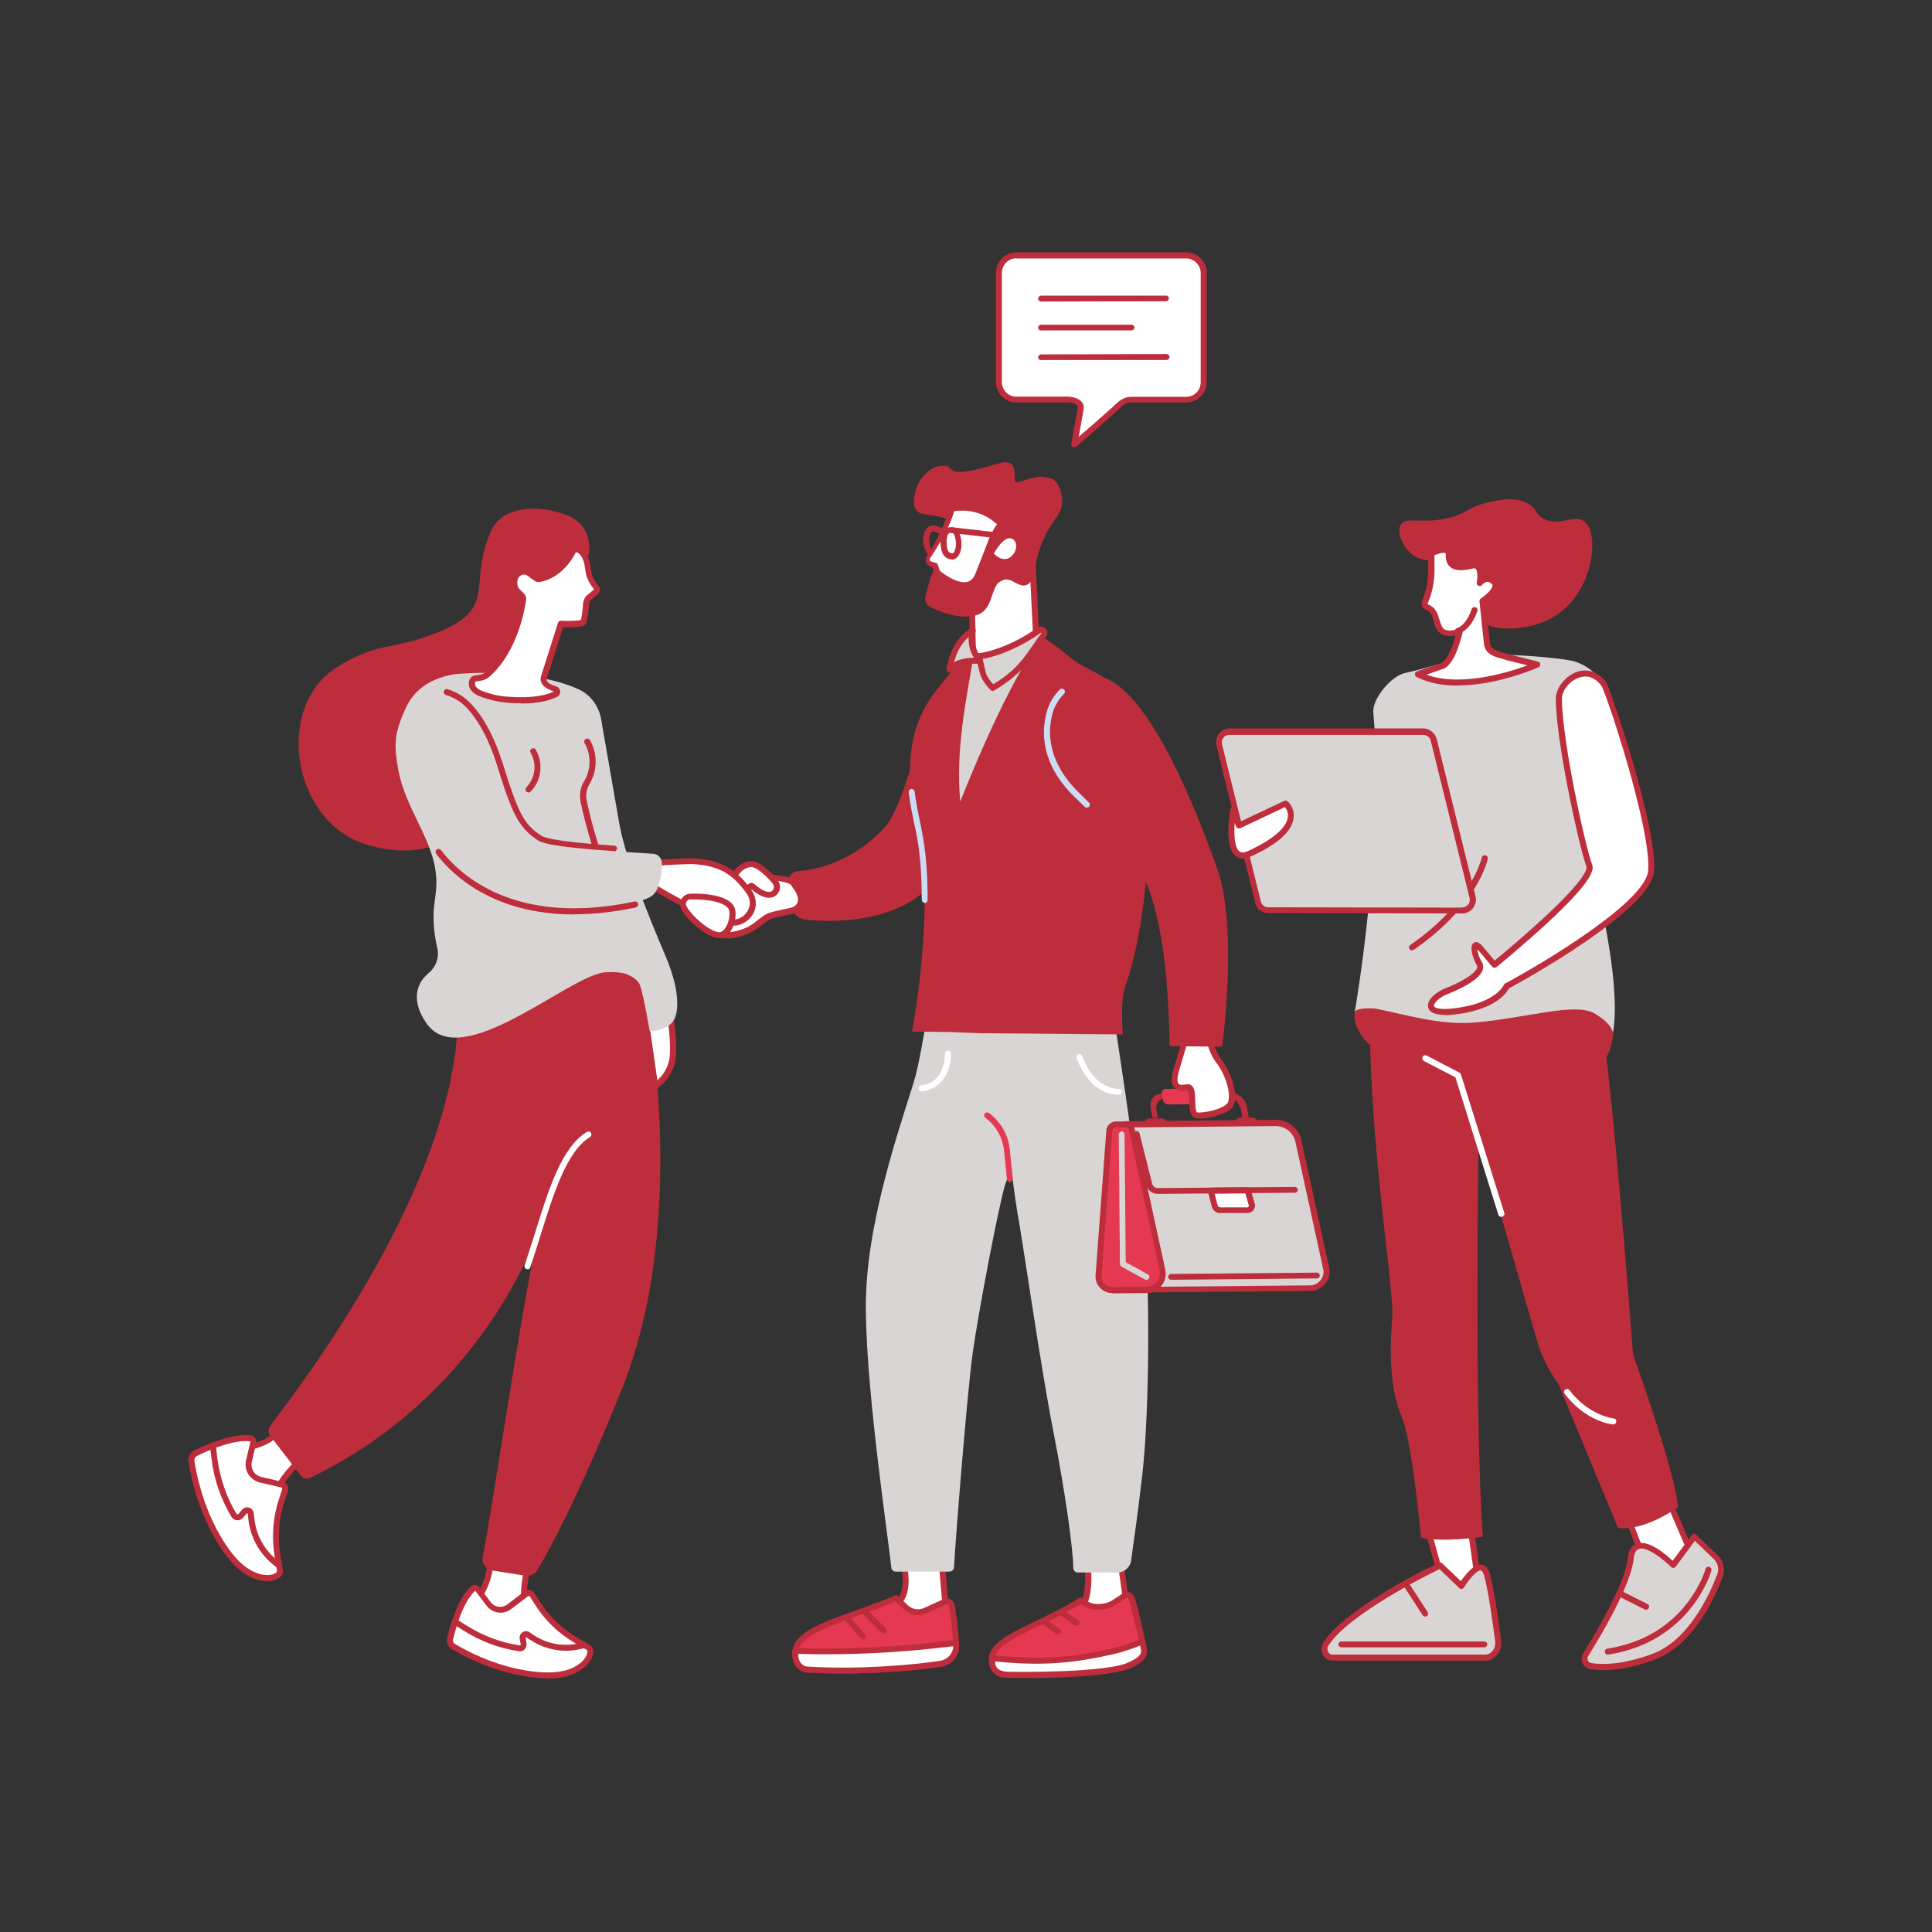 <svg xmlns="http://www.w3.org/2000/svg" xmlns:xlink="http://www.w3.org/1999/xlink" id="Ebene_1" data-name="Ebene 1" viewBox="0 0 113.39 113.39"><rect x="0" y="0" width="113.39" height="113.39" fill="#333333" stroke="none"/><defs><style>      .cls-1 {        fill: #e53851;      }      .cls-1, .cls-2, .cls-3, .cls-4, .cls-5, .cls-6 {        stroke-width: 0px;      }      .cls-7 {        clip-path: url(#clippath-2);      }      .cls-8 {        clip-path: url(#clippath-6);      }      .cls-2 {        fill: #d9d5d5;      }      .cls-3 {        fill: none;      }      .cls-9 {        clip-path: url(#clippath-7);      }      .cls-10 {        clip-path: url(#clippath-1);      }      .cls-11 {        clip-path: url(#clippath-4);      }      .cls-4 {        fill: #fff;      }      .cls-12 {        clip-path: url(#clippath);      }      .cls-13 {        clip-path: url(#clippath-3);      }      .cls-14 {        clip-path: url(#clippath-5);      }      .cls-5 {        fill: #be2d3b;      }      .cls-6 {        fill: #ccdcf2;      }    </style><clipPath id="clippath"><rect class="cls-3" x="57.58" y="93.16" width="9.68" height="5.42"></rect></clipPath><clipPath id="clippath-1"><rect class="cls-3" x="57.58" y="95.58" width="9.68" height="3"></rect></clipPath><clipPath id="clippath-2"><rect class="cls-3" x="57.58" y="95.58" width="10.89" height="3"></rect></clipPath><clipPath id="clippath-3"><rect class="cls-3" x="45.48" y="93.16" width="10.89" height="5.42"></rect></clipPath><clipPath id="clippath-4"><rect class="cls-3" x="45.48" y="95.58" width="10.89" height="3"></rect></clipPath><clipPath id="clippath-5"><rect class="cls-3" x="26.12" y="93.16" width="9.68" height="5.42"></rect></clipPath><clipPath id="clippath-6"><rect class="cls-3" x="26.12" y="91.95" width="9.68" height="6.62"></rect></clipPath><clipPath id="clippath-7"><rect class="cls-3" x="92.66" y="89.53" width="9.68" height="9.04"></rect></clipPath></defs><path class="cls-4" d="m66.29,95.44l-3.09-.6c.6-.77.76-1.64.61-3.22l1.92-.1.55,3.93"></path><path class="cls-5" d="m63.51,94.71l2.58.51-.49-3.53-1.58.09c.11,1.38-.03,2.22-.5,2.94Zm2.99.94l-3.61-.7.17-.23c.57-.73.72-1.54.58-3.1v-.18s2.25-.12,2.25-.12l.6,4.33"></path><g class="cls-12"><g><path class="cls-1" d="m66.4,93.81c.15.46.48,1.78.63,2.57.09.5-.21.98-.69,1.13-1.36.43-4.64.55-7.37.78-.19.01-.53-.06-.71-.51-.59-1.52,2.34-2.11,5.15-3.82,0,0,.17.13.43.25.43.2,1.11.14,1.51-.12l.64-.42c.15-.09.35-.02.41.15"></path><path class="cls-5" d="m63.41,94.16c-.85.51-1.7.92-2.46,1.28-1.83.88-2.84,1.41-2.51,2.27.16.4.47.4.53.39.7-.06,1.44-.11,2.16-.16,2.05-.15,4.17-.3,5.16-.61.4-.12.64-.52.57-.93-.14-.76-.47-2.07-.62-2.55-.01-.04-.04-.06-.06-.06s-.05-.01-.09,0l-.64.42c-.45.29-1.2.35-1.68.13-.16-.07-.28-.15-.36-.2Zm-4.47,4.3c-.28,0-.65-.16-.82-.62-.46-1.2.93-1.87,2.69-2.71.77-.37,1.66-.8,2.52-1.33l.1-.06.1.07s.17.12.4.23c.37.17.98.12,1.34-.11l.64-.42c.12-.08.26-.1.4-.05.13.05.23.15.28.29.16.48.48,1.8.63,2.58.11.58-.24,1.15-.8,1.33-1.03.32-3.08.47-5.25.62-.72.05-1.46.1-2.16.17h-.06"></path></g></g><g class="cls-10"><path class="cls-4" d="m67.13,96.73s0,.02,0,.03c.09.5-.31.71-.76.94-1.36.7-7.06.6-7.06.6,0,0-.76.06-.98-.38-.03-.07-.08-.11-.09-.19-.01-.09-.03-.41-.03-.41,2.85.3,4.71.17,7.27-.44.32-.08,1.27-.38,1.54-.54,0,0,.03.11.1.39"></path></g><g class="cls-7"><path class="cls-5" d="m59.31,98.12c.06,0,5.68.09,6.98-.58.52-.26.73-.42.67-.75v-.02c-.02-.08-.04-.14-.05-.19-.4.17-1.11.4-1.38.46-2.6.61-4.43.74-7.12.47,0,.08,0,.16.01.18,0,.03,0,.04.03.08,0,.02.02.04.03.06.14.27.63.3.81.29,0,0,0,0,.01,0Zm.76.36c-.41,0-.69,0-.75,0-.1,0-.88.03-1.14-.49,0-.01-.02-.02-.02-.04-.03-.05-.07-.11-.08-.2s-.02-.39-.03-.43c0-.05.02-.1.06-.14.04-.03.09-.05.14-.04,2.77.29,4.58.18,7.21-.44.31-.07,1.24-.38,1.49-.52.05-.02.1-.03.15,0,.05.02.09.07.1.11,0,0,.03.12.1.41,0,.02,0,.03,0,.04.12.62-.4.89-.85,1.12-1.09.56-4.78.63-6.39.63"></path></g><path class="cls-5" d="m63.18,95.42s-.07,0-.1-.03l-.86-.6c-.08-.05-.1-.16-.04-.24s.17-.1.25-.04l.85.59c.08.06.1.17.04.25-.03.05-.09.07-.14.07"></path><path class="cls-5" d="m62.09,95.92s-.07,0-.1-.03l-.75-.52c-.08-.05-.1-.16-.05-.24.06-.08.17-.1.25-.05l.75.52c.08.05.1.16.04.24-.03.05-.09.08-.14.08"></path><path class="cls-4" d="m55.55,94.91l-2.17.69-1.13-1.19c1.23-.63.86-1.93.83-2.75l2.19-.09.29,3.35"></path><path class="cls-5" d="m52.53,94.45l.9.95,1.93-.61-.26-3.04-1.84.08c0,.08.01.16.02.24.08.76.17,1.78-.75,2.39Zm.8,1.35l-1.37-1.44.21-.1c.93-.48.85-1.38.77-2.16-.01-.15-.03-.3-.03-.43v-.17s2.52-.11,2.52-.11l.31,3.66-2.41.76"></path><g class="cls-13"><g><path class="cls-1" d="m55.86,94.23c.09.52.23,1.47.26,2.33.02.54-.37,1.01-.91,1.09-1.5.23-4.92.53-7.84.34-.2-.01-.56-.15-.67-.65-.38-1.71,2.66-2.18,5.89-3.54l.59.54c.31.29.76.36,1.14.18l1.12-.52c.17-.08.38.03.41.22"></path><path class="cls-5" d="m52.56,94c-.78.33-1.56.6-2.25.85-2.14.77-3.69,1.32-3.44,2.45.1.46.44.51.51.51,2.89.19,6.25-.09,7.81-.34.44-.07.77-.46.76-.91-.03-.86-.17-1.81-.26-2.31,0-.05-.04-.08-.06-.09-.02,0-.06-.02-.11,0l-1.12.52c-.45.2-.97.12-1.34-.22l-.5-.46Zm-3.15,4.22c-.69,0-1.38-.02-2.05-.06-.31-.02-.7-.24-.83-.78-.32-1.43,1.44-2.06,3.66-2.85.72-.26,1.53-.54,2.33-.88l.1-.05.67.62c.26.24.63.3.95.15l1.12-.51c.14-.06.29-.06.42,0,.13.07.22.19.25.34.08.5.23,1.48.26,2.35.02.63-.43,1.17-1.05,1.27-1.21.19-3.51.4-5.83.4"></path></g></g><g class="cls-11"><g><path class="cls-4" d="m56.12,96.43s0,.09,0,.13c.02.54-.37,1.01-.91,1.09-1.5.23-4.92.53-7.84.34-.2-.01-.56-.15-.67-.65-.03-.15-.02-.43-.02-.43h.21c2.95.08,5.9-.07,8.83-.43l.4-.05"></path><path class="cls-5" d="m46.85,97.09c0,.08,0,.16.02.21.1.46.44.51.51.51,2.89.19,6.25-.09,7.81-.34.43-.07.74-.43.76-.85l-.21.02c-2.92.36-5.91.51-8.86.43h-.03Zm2.56,1.13c-.69,0-1.38-.02-2.05-.06-.31-.02-.7-.24-.83-.78-.04-.17-.03-.44-.03-.48,0-.09.08-.17.18-.17h.21c2.93.08,5.89-.07,8.8-.43l.4-.05s.1,0,.14.04c.03.03.06.08.06.13,0,0,0,.09,0,.13.02.63-.43,1.17-1.05,1.27-1.21.19-3.51.4-5.83.4"></path></g></g><path class="cls-5" d="m51.87,95.88s-.09-.01-.12-.05l-1.07-1.06c-.07-.07-.07-.18,0-.25.07-.07.18-.07.25,0l1.07,1.05c.07.07.07.18,0,.25-.03.04-.08.05-.12.05"></path><path class="cls-5" d="m50.65,96.23c-.05,0-.1-.02-.13-.06l-.96-1.11c-.06-.07-.05-.18.02-.25.08-.06.18-.05.25.02l.95,1.11c.06.08.05.18-.02.25-.03.03-.08.04-.11.04"></path><path class="cls-2" d="m59.01,69.47c-.33.96-1.58,7.46-1.93,10-.32,2.32-1,10.85-1.09,12.51,0,.14-.13.26-.27.26h-3.14c-.14,0-.26-.1-.27-.25-.17-1.72-1.64-11.37-1.48-16.03.17-5.09,2.46-11.14,2.9-12.81.44-1.66.99-5.61.99-5.61l10.58,1.63s1.33,8.55,1.9,13.71c.26,2.28.29,9.66-.15,13.61-.29,2.56-.55,4.19-.66,5.08-.05.41-.4.72-.81.72h-2.32c-.15,0-.27-.12-.27-.27,0-1.06-.47-4.44-1.15-7.91-.79-4.04-1.67-10.35-2.12-12.9-.14-.84-.27-1.81-.37-2.73,0,0,0,0-.33.97"></path><path class="cls-1" d="m59.27,69.38c-.09,0-.17-.07-.17-.16-.07-.65-.13-1.24-.17-1.68-.08-.77-.47-1.47-1.1-1.94-.08-.06-.09-.17-.04-.24.06-.08.17-.09.25-.04.7.52,1.15,1.31,1.23,2.18.04.44.1,1.03.17,1.68,0,.09-.06.18-.16.19h-.02"></path><path class="cls-4" d="m65.67,64.26h0c-1.55-.04-2.24-1.52-2.48-2.15-.03-.09.01-.19.11-.23.09-.03.19.01.22.11.2.57.83,1.89,2.15,1.92.1,0,.17.09.17.18,0,.09-.08.17-.17.17"></path><path class="cls-4" d="m54.08,64.05c-.09,0-.17-.07-.17-.16,0-.09.06-.18.16-.19,1.43-.16,1.39-1.79,1.39-1.86,0-.09.08-.17.17-.18.1,0,.18.07.18.17.02.69-.3,2.06-1.7,2.22,0,0-.01,0-.02,0"></path><path class="cls-4" d="m60.85,37.9l-.25-4.95-3.58,1.86.08,3.13c.03.7.63,1.08.63,1.08.74.53,1.77.42,2.52-.11l.17-.12c.29-.2.45-.54.43-.89"></path><path class="cls-5" d="m57.2,34.91l.07,3.02c.03.59.55.94.55.94.64.46,1.59.42,2.32-.1l.17-.12c.24-.17.37-.45.35-.74l-.23-4.68-3.24,1.69Zm1.66,4.63c-.44,0-.87-.13-1.23-.38-.02-.01-.67-.43-.7-1.21l-.08-3.13c0-.07.03-.13.09-.16l3.58-1.86c.06-.03.12-.02.17,0s.09.08.09.14l.24,4.95c.02.42-.16.8-.5,1.04l-.17.12c-.46.33-.98.49-1.49.49"></path><path class="cls-5" d="m55.3,27.34c.96-.07-.24.93,3.31-.14,1.41-.43.71,1.22,1.08,1.11,1.36-.4,1.31-.39,1.98-.23.44.11.73.91.66,1.51-.1.79-.76,1.01-1.32,2.68-.4,1.18-.29,1.89-.76,2.06-.48.18-.84-.45-1.38-.3-.69.2-.54,1.39-1.21,1.9-.43.32-1.42.47-3.02-.28-.26-.12-.4-.41-.32-.69.09-.35.21-.8.36-1.22.73-1.99,1.43-2.45,1.17-2.96-.4-.78-1.9-.31-2.15-.95-.27-.67.31-2.41,1.62-2.5"></path><path class="cls-4" d="m58.7,30.71l-.27.52c-.13.24-.24.49-.33.75-.17.48-.5,1.29-.68,1.75-.58,1.48-2.42-.12-2.42-.12l-.13-.4-.25-.1s-.09-.05-.13-.09c-.08-.1-.08-.23-.01-.33.36-.54,1.12-1.76,1.38-2.84,0,0,1.56-.42,2.85.86"></path><path class="cls-5" d="m58.53,30.74s-.03,0-.05,0c0,0,0,0-.01,0l-.02-.02s-.09-.08-.14-.12c-.09-.08-.2-.14-.3-.21-.21-.12-.43-.23-.66-.29-.23-.07-.48-.12-.72-.13-.12,0-.25,0-.37,0-.12,0-.25.03-.35.05l.12-.13c-.17.66-.47,1.26-.8,1.84-.17.28-.34.57-.52.85l-.07.1-.04.05v.02s-.02,0-.02.01c-.02.04-.02.09,0,.14.03.04.06.05.12.07.08.02.16.04.24.07.05.02.09.06.1.1h0c.05.14.09.27.13.41l-.05-.08c.18.15.4.3.61.42s.44.22.66.26c.23.04.44.02.59-.1.08-.06.15-.14.2-.24.03-.05.05-.1.07-.15l.07-.18c.19-.48.38-.95.56-1.43.05-.12.09-.25.14-.37s.1-.24.17-.36c.03-.06.06-.12.09-.18.02-.05.05-.09.08-.14.05-.09.11-.17.17-.26Zm.35-.05c-.06.14-.12.27-.18.42l-.18.37c-.06.11-.1.23-.15.34-.05.12-.09.24-.13.36-.18.49-.37.96-.56,1.44l-.07.18c-.02.07-.06.14-.09.2-.08.13-.17.26-.3.35-.13.1-.28.16-.44.18-.15.02-.3.01-.44-.01-.28-.06-.54-.17-.77-.31-.23-.13-.45-.28-.66-.46-.02-.02-.04-.05-.05-.08-.04-.14-.09-.27-.13-.41l.1.11c-.08-.03-.15-.07-.22-.11-.04-.02-.1-.05-.14-.09-.05-.05-.08-.1-.1-.15-.05-.11-.04-.24,0-.34,0-.01.01-.03.02-.04l.02-.03.03-.05.07-.1c.17-.27.34-.56.49-.85s.29-.59.41-.88c.12-.3.23-.6.3-.91.01-.06.06-.11.12-.12.15-.04.27-.05.42-.07.14,0,.27-.01.41,0,.27,0,.55.05.81.13.26.08.52.19.75.34.12.08.23.15.34.24.06.04.1.09.16.13l.05.05s.04.04.06.06c.03.04.07.09.09.13"></path><path class="cls-4" d="m58.33,32.49s.65-1.23,1.15-.82c.5.41-.25,1.75-1.15.82"></path><path class="cls-5" d="m55.7,31.31c-.1.05-.13.25-.14.4-.02.47.08.64.15.7.05.05.12.07.22.06.08-.04.32-.47.06-1.12,0-.01-.03-.04-.07-.06s-.11-.03-.21,0Zm.18,1.52c-.17,0-.31-.06-.42-.16-.19-.18-.27-.5-.26-.97.02-.38.13-.61.35-.7.16-.07.33-.08.48-.02.12.05.22.14.26.26.23.58.15,1.07-.02,1.34-.09.15-.21.24-.33.26-.02,0-.05,0-.08,0"></path><path class="cls-5" d="m58.92,31.63s-.01,0-.02,0l-3.01-.34c-.09,0-.17-.1-.16-.19.01-.09.1-.17.19-.15l3.01.34c.09,0,.17.1.15.19,0,.09-.09.16-.17.16"></path><path class="cls-5" d="m54.57,32.53s-.05,0-.08-.01c-.09-.04-.17-.16-.23-.35-.05-.14-.18-.65.07-1.08.07-.13.18-.21.33-.24.32-.07.67.2.71.23.08.06.09.17.03.25-.06.08-.17.09-.25.03-.09-.07-.3-.19-.43-.16-.03,0-.06.01-.09.07-.2.35-.05.86.03.95.07.05.1.14.06.22-.03.07-.09.1-.16.1"></path><path class="cls-2" d="m66.6,75.7l10.28-.09c.62,0,1.08-.57.95-1.16l-1.63-7.47c-.14-.63-.7-1.08-1.35-1.07l-8.82.08.57,9.72"></path><path class="cls-5" d="m66.21,66.16l.55,9.37,10.12-.09c.25,0,.47-.11.62-.3.15-.18.21-.42.16-.65l-1.63-7.47c-.12-.55-.61-.94-1.18-.93l-8.64.08Zm.39,9.72c-.09,0-.17-.07-.17-.17l-.57-9.72s.01-.09.05-.13c.03-.04.08-.06.13-.06l8.82-.08h.01c.73,0,1.36.51,1.51,1.2l1.63,7.47c.07.33,0,.68-.23.95s-.54.43-.89.43l-10.29.09"></path><path class="cls-1" d="m65.29,75.72l1.99-.02c.62,0,1.07-.57.95-1.16l-1.79-8.23c-.04-.19-.21-.32-.41-.32h-.51c-.21,0-.39.17-.41.38l-.63,8.51c-.03.45.34.84.8.84"></path><path class="cls-5" d="m66.03,66.16h-.52c-.12,0-.22.1-.23.22l-.63,8.51c0,.17.05.33.17.45.12.13.28.2.46.2l2-.02c.24,0,.47-.11.62-.3.15-.18.2-.42.16-.65l-1.8-8.23c-.02-.1-.12-.18-.23-.18Zm-.76,9.73c-.27,0-.52-.11-.71-.31s-.28-.46-.26-.72l.63-8.51c.02-.3.28-.53.58-.53h.52s0,0,0,0c.27,0,.52.19.57.46l1.79,8.23c.07.33,0,.68-.22.95-.22.27-.54.43-.89.43l-1.99.02h0"></path><path class="cls-5" d="m67.95,70.07c-.32,0-.6-.21-.67-.52l-.74-2.95c-.02-.09.03-.19.13-.21s.19.03.21.13l.74,2.95c.04.15.17.26.33.26l8.05-.07h0c.09,0,.17.08.17.17s-.08.17-.17.17l-8.05.07h0"></path><path class="cls-4" d="m71.06,69.87l.24.9c.04.15.17.26.34.26h1.59c.17-.01.3-.18.25-.34l-.24-.83-2.17.02"></path><path class="cls-5" d="m71.28,70.05l.18.68c.02.08.09.13.16.13h1.6s.06-.04.07-.05c0,0,.02-.04,0-.07l-.2-.7-1.81.02Zm.34,1.15c-.24,0-.44-.16-.5-.39l-.23-.89c-.01-.05,0-.1.03-.15s.09-.07.14-.07l2.17-.02c.08,0,.15.05.17.13l.24.83c.04.13,0,.26-.07.38-.08.11-.21.17-.35.17h-1.59s0,.01,0,.01"></path><path class="cls-5" d="m68.73,75.11c-.1,0-.17-.08-.17-.17,0-.09.08-.17.17-.17l8.56-.08c.09,0,.17.08.17.17s-.08.17-.17.17l-8.55.08"></path><path class="cls-5" d="m72.81,65.59h.67c.18,0,.33.13.33.31h-1.32c0-.17.14-.31.32-.31"></path><path class="cls-5" d="m67.47,65.64h.67c.18,0,.33.13.33.31h-1.32c0-.17.14-.31.33-.31"></path><path class="cls-5" d="m67.64,65.62l-.11-.63c-.08-.44.22-.81.68-.81l4.01-.04c.45,0,.88.35.96.8l.11.63-.37.09-.08-.52c-.07-.35-.35-.69-.7-.69l-3.75.03c-.35,0-.59.29-.52.63l.09.49h-.31"></path><path class="cls-1" d="m68.41,63.91l3.68-.03c.15,0,.29.13.32.28l.06.34c.02.16-.08.29-.22.29l-3.68.03c-.15,0-.29-.12-.32-.28l-.06-.34c-.02-.16.08-.29.22-.29"></path><path class="cls-2" d="m67.29,75.12s-.06,0-.08-.02l-1.39-.76c-.05-.03-.09-.09-.09-.15l-.07-7.61c0-.1.08-.17.17-.18.09,0,.17.08.17.17l.07,7.51,1.29.71c.09.05.12.16.07.24-.03.06-.09.09-.16.09"></path><path class="cls-5" d="m53.93,43.34s-.99,4.01-1.94,5.14c-.95,1.13-2.84,2.45-5.07,2.64,0,0-1.26-.08-.47,2.19.13.37.46.63.85.67,1.71.17,6.48.3,8.33-3.43,2.27-4.57-1.71-7.22-1.71-7.22"></path><path class="cls-5" d="m61.2,37.39s.58.33,1.63,1.21c1.04.89,2.64.94,3.56,3.13,1.61,3.83,1.14,12.04-.36,16.2-.3.84-.13,2.78-.13,2.78l-8.4-.07-1.75-.07-2.22-.03s1.35-7.03.4-11.78c-.4-1.97-1.28-5.23.95-8.15.51-.66,1.51-1.83,1.96-2.53l.54.54c.11.02.23.87.35.89,1.34.23,1.72-.38,2.65-1.36l.82-.77"></path><path class="cls-6" d="m54.27,52.99c-.09,0-.17-.08-.17-.17,0-1.54-.11-2.89-.34-4.01-.03-.13-.06-.26-.09-.41-.12-.57-.25-1.2-.34-1.9,0-.1.06-.18.16-.2.09,0,.18.06.19.16.09.69.22,1.32.34,1.88.03.14.06.27.08.41.23,1.14.35,2.52.34,4.08,0,.1-.08.17-.17.17"></path><path class="cls-4" d="m71.03,61.18s.09.57.49,1.09c.4.52.92,1.64.74,2.44-.13.59-1.82.86-2.09.74-.37-.16,0-1.74-.5-1.63-.94.2-.78-.54-.6-1.16.19-.61.51-1.69.51-1.69l1.46.21"></path><path class="cls-5" d="m69.72,63.63c.09,0,.16.04.21.07.2.16.21.51.22.92,0,.21.02.6.09.66.12.05.98-.03,1.53-.33.18-.09.3-.2.32-.3.17-.73-.32-1.8-.71-2.29-.31-.4-.44-.83-.5-1.04l-1.18-.17c-.09.31-.32,1.07-.46,1.55-.06.18-.22.73-.07.9.07.08.23.09.46.04.03,0,.06,0,.09,0Zm.67,2.01c-.13,0-.23-.01-.29-.04-.27-.12-.28-.51-.3-.96,0-.21-.02-.59-.09-.66h0c-.37.08-.63.03-.79-.14-.26-.28-.16-.76,0-1.24.18-.61.51-1.69.51-1.69l.04-.14,1.73.25.02.13s.09.53.45,1.01c.44.56.97,1.74.77,2.59-.05.21-.23.4-.54.55-.44.22-1.1.35-1.5.35"></path><path class="cls-5" d="m62.76,40.23c-.56.37-.98.93-1.16,1.57-.31,1.12-.34,2.92,1.54,4.8,3.09,3.07,5.32,4.12,5.51,14.8l3.08.03s.95-6.99-.29-10.45c-1.11-3.11-3.85-10.27-6.68-11.22-.45-.15-1.59.21-1.99.47"></path><path class="cls-6" d="m63.78,47.4s-.09-.01-.12-.05c-.18-.18-.41-.4-.64-.62-1.92-1.91-1.92-3.76-1.58-4.97.13-.49.4-.93.76-1.29.07-.07.18-.07.25,0,.07.07.07.18,0,.25-.32.32-.55.71-.67,1.13-.31,1.12-.3,2.84,1.5,4.63.23.22.44.44.63.62.07.07.07.17,0,.25-.04.03-.08.05-.13.05"></path><path class="cls-2" d="m56.36,47.04c1.4-3.52,2.91-6.8,4.65-9.56-1.27.9-2.34,2.16-3.89,1.11-.42,2.51-1.05,5.52-.76,8.45"></path><path class="cls-2" d="m60.96,36.99c-1.02.75-2.5,1.41-3.54,1.53.32.94.08,1.05.82,1.86,1.87-1.09,2.24-2.13,3.01-3.1.15-.18-.09-.43-.28-.28"></path><path class="cls-5" d="m57.66,38.66c.06.21.1.38.13.52.07.35.11.54.5.98,1.3-.78,1.82-1.55,2.32-2.28.16-.23.32-.47.51-.71,0,0,.01-.01,0-.03s-.03,0-.04,0c-.99.73-2.38,1.36-3.41,1.53Zm.59,1.89s-.09-.02-.13-.06c-.53-.59-.59-.85-.68-1.25-.04-.18-.08-.38-.18-.67-.01-.05,0-.1.02-.15.03-.04.08-.07.13-.08.99-.11,2.44-.74,3.45-1.49.16-.12.36-.1.5.04.14.14.15.34.03.49-.17.22-.33.45-.49.69-.54.79-1.1,1.61-2.56,2.46-.03.02-.06.02-.09.02"></path><path class="cls-2" d="m57.5,38.79c-.45-.54-.57-1.14-.43-1.79-.8.49-1.2,1.3-1.36,2.29.55-.53,1.23-.53,1.79-.51"></path><path class="cls-5" d="m56.85,37.39c-.41.35-.69.85-.86,1.48.38-.21.78-.26,1.17-.27-.23-.37-.33-.78-.31-1.21Zm-1.13,2.08s-.06,0-.08-.02c-.07-.03-.1-.11-.09-.18.19-1.14.67-1.93,1.45-2.41.06-.04.14-.03.19,0,.06.04.09.11.07.18-.14.62,0,1.16.39,1.64.05.05.06.13.02.19-.03.06-.09.1-.17.09-.57-.03-1.17-.02-1.66.46-.03.03-.08.05-.12.05"></path><path class="cls-4" d="m46.62,51.89c.19.28.78,1.03.08,1.48-.18.12-1.29.27-1.57.41-.43.21-.75.65-1.41.9-1.23.46-2,.15-2.65-.52-.65-.67,1.18-2.91,2.48-2.8,1.3.11,2.81.12,3.09.53"></path><path class="cls-5" d="m43.44,51.53c-.78,0-1.8.9-2.2,1.73-.17.35-.19.64-.06.77.69.72,1.43.86,2.46.48.37-.14.62-.34.86-.53.17-.14.34-.26.53-.36.16-.08.51-.15.86-.23.25-.05.62-.13.69-.17.14-.09.22-.2.25-.33.06-.29-.2-.66-.34-.85l-.04-.07c-.17-.26-1.29-.34-2.17-.39-.26-.02-.52-.04-.78-.06h-.08Zm-.8,3.54c-.64,0-1.19-.26-1.7-.79-.25-.26-.25-.67,0-1.17.41-.86,1.61-2.01,2.62-1.92.26.02.52.04.77.06,1.34.09,2.18.17,2.44.55l.04.06c.17.24.48.69.39,1.12-.04.22-.17.4-.4.55-.12.08-.37.13-.81.22-.31.06-.66.14-.78.2-.16.08-.3.19-.47.32-.26.2-.54.43-.96.58-.41.16-.79.23-1.13.23"></path><path class="cls-4" d="m45.57,52.26c.09-.17.04-.38-.09-.53-.32-.36-.97-1.05-1.44-1.01-.54.05-1.24.65-1.03,1.69.13.66.73.34.81.08.09-.28.21-.59.35-.46.16.14,1.03.89,1.39.24"></path><path class="cls-5" d="m44.08,50.89h-.02c-.25.02-.51.17-.68.41-.15.2-.31.55-.2,1.07.03.16.09.25.18.25.12,0,.27-.11.29-.19.11-.39.23-.56.38-.6.09-.03.17,0,.25.06.28.25.66.5.91.45.06,0,.14-.04.21-.17.06-.12,0-.25-.07-.34-.52-.6-.99-.95-1.26-.95Zm-.71,2.08h-.02c-.12,0-.42-.07-.51-.53-.13-.65.07-1.1.26-1.35.23-.31.58-.52.92-.55.51-.04,1.14.56,1.58,1.07.19.22.24.5.11.73-.1.19-.26.31-.46.34-.41.07-.87-.25-1.15-.48-.03.05-.07.14-.13.33-.06.21-.33.44-.61.44"></path><path class="cls-4" d="m31.03,91.69s-.61,2.1-.05,3.1l.15.42-3.43-.92.25-.34c.44-.62.72-1.31.81-2.04l2.27-.22"></path><path class="cls-5" d="m28,94.19l2.86.77-.03-.09c-.47-.86-.17-2.39-.02-2.98l-1.88.18c-.11.7-.4,1.38-.82,1.98l-.1.14Zm3.42,1.28l-4-1.07.4-.55c.42-.59.69-1.27.77-1.96l.02-.14,2.67-.26-.07.25s-.59,2.04-.07,2.97v.03s.28.73.28.73"></path><g class="cls-14"><path class="cls-4" d="m31.22,93.62l.29.46c.57.91,1.36,1.66,2.29,2.2l.71.42c.07.04.11.11.12.18v.04c.03.44-.61,1.33-2.22,1.41-1,.05-3.27-.19-5.8-1.69-.16-.09-.24-.28-.2-.46.16-.66.59-2.23,1.32-2.92.08-.08.21-.07.28.02l.65.86c.29.38.84.46,1.22.16l.98-.75c.11-.09.28-.06.36.06"></path></g><g class="cls-8"><path class="cls-5" d="m27.86,93.39s0,0,0,0c-.7.66-1.12,2.2-1.27,2.83-.03.1.02.22.12.27,2.89,1.7,5.25,1.69,5.7,1.66,1.08-.05,1.6-.46,1.82-.71.19-.21.25-.4.24-.51v-.04s-.01-.04-.03-.05l-.71-.42c-.95-.55-1.76-1.33-2.34-2.26l-.29-.46s-.03-.03-.05-.03c0,0-.03,0-.06.01l-.98.75c-.22.17-.5.25-.77.21-.28-.04-.52-.18-.69-.41l-.65-.86h0Zm4.34,5.12c-.78,0-3.02-.16-5.68-1.72-.23-.13-.34-.4-.28-.65.16-.66.6-2.28,1.37-3.01.08-.07.17-.11.28-.1s.2.06.26.14l.65.86c.11.15.28.25.46.27s.37-.02.52-.14l.98-.75c.09-.08.21-.1.33-.09.12.02.22.09.28.19l.29.46c.56.88,1.33,1.63,2.23,2.15l.71.42c.12.07.2.19.21.33v.04c.02.24-.1.52-.33.77-.25.28-.86.77-2.06.83-.05,0-.12,0-.22,0"></path></g><path class="cls-5" d="m30.51,96.91s-.04,0-.06,0c-1.17-.17-2.26-.59-3.26-1.22l-.55-.35c-.09-.05-.11-.16-.06-.24s.16-.1.24-.05l.56.35c.95.6,2,1,3.12,1.17.02,0,.04,0,.05-.01,0,0,.02-.03.01-.06l-.06-.32c-.02-.15.04-.3.17-.38.13-.09.28-.09.41,0l.27.18c.78.51,1.74.68,2.65.46l.18-.04c.09-.02.19.04.21.13.02.09-.04.19-.13.21l-.18.04c-1,.24-2.06.05-2.92-.51l-.28-.18s-.01,0-.03,0c-.01.01-.01.03,0,.03l.05.32c.02.13-.02.26-.11.36-.08.08-.18.12-.29.12"></path><path class="cls-4" d="m18.05,85.31s-1.76,1.44-1.95,2.63l-.14.44-2.15-3.22.43-.07c.72-.27,1.43-.36,1.95-.93l1.87,1.13"></path><path class="cls-5" d="m14.11,85.3l1.8,2.68.03-.09c.17-1.01,1.36-2.15,1.82-2.57l-1.55-.94c-.4.38-.88.53-1.39.69-.17.06-.34.11-.52.17h-.04s-.15.03-.15.03Zm1.91,3.49l-2.51-3.75.68-.1c.18-.06.35-.12.52-.17.52-.17.98-.31,1.34-.7l.1-.1,2.21,1.33-.19.16s-1.72,1.41-1.89,2.52v.02s-.25.79-.25.79"></path><path class="cls-4" d="m16.72,87.48l-.18.54c-.35,1.06-.44,2.2-.26,3.31l.14.85c.01.08-.01.17-.08.22l-.03.03c-.34.32-1.48.38-2.6-.86-.7-.77-2-2.76-2.49-5.8-.03-.19.07-.38.24-.47.63-.31,2.18-1.01,3.22-.87.11.01.19.12.17.24l-.26,1.09c-.11.49.19.98.68,1.1l1.25.29c.15.03.24.19.19.34"></path><path class="cls-5" d="m14.41,84.58c-.98,0-2.3.6-2.85.87-.1.05-.17.17-.15.28.55,3.47,2.13,5.37,2.44,5.71.76.84,1.45.99,1.79,1,.29.01.49-.07.57-.15l.03-.03s.02-.04.02-.07l-.14-.85c-.19-1.13-.1-2.31.26-3.39l.18-.54s0-.06,0-.07c0-.01-.02-.03-.05-.04l-1.25-.29c-.28-.06-.52-.24-.68-.48-.16-.25-.2-.54-.14-.82l.26-1.1s0,0,0-.01c0,0,0,0-.01,0-.09-.01-.17-.02-.26-.02Zm1.28,8.22h-.07c-.4-.01-1.19-.18-2.03-1.12-.32-.36-1.96-2.33-2.53-5.9-.04-.26.09-.53.34-.65.63-.32,2.23-1.03,3.32-.89.11.01.2.08.26.16.06.09.08.19.06.29l-.26,1.1c-.05.19-.01.39.09.56.1.17.26.28.46.33l1.25.29c.12.03.22.1.28.21.06.11.07.24.03.35l-.18.54c-.34,1.03-.43,2.15-.25,3.23l.14.85c.02.14-.02.28-.12.37l-.03.03c-.17.16-.44.25-.76.25"></path><path class="cls-5" d="m16.36,92.04s-.08-.01-.11-.04l-.15-.12c-.85-.65-1.4-1.63-1.52-2.69l-.04-.34s0-.03-.02-.03c-.02,0-.03,0-.04,0l-.22.26c-.09.1-.22.16-.35.14-.14,0-.26-.09-.33-.2-.63-1.06-1.03-2.22-1.17-3.44l-.09-.69c0-.09.06-.18.15-.19.1,0,.18.06.2.16l.08.68c.15,1.18.52,2.29,1.13,3.31.01.02.04.03.05.03s.04,0,.06-.02l.22-.26c.1-.12.26-.16.41-.12.15.05.25.17.27.33l.04.34c.11.97.61,1.86,1.38,2.45l.15.12c.08.06.09.17.03.25-.03.05-.09.07-.14.07"></path><path class="cls-5" d="m26.65,56.92l6.51-1.9,4.5,2.07s3.13,13.8-1.19,24.51c-2.6,6.45-4.33,9.55-4.94,10.56-.14.24-.42.36-.69.32l-1.95-.31c-.38-.06-.63-.43-.56-.8.69-3.54,2.16-13.97,3.3-19.24,0,0,0,0,0,0-.3.92-3.54,9.85-13.46,14.62-.19.09-.43,0-.54-.18l-1.79-2.32c-.11-.17-.11-.39.01-.55,1.57-2.13,12.73-16.34,10.8-26.78"></path><path class="cls-4" d="m30.96,74.48s-.04,0-.06,0c-.09-.03-.14-.13-.11-.22.2-.6.4-1.25.6-1.86.81-2.61,1.57-5.07,3.06-5.97.09-.05.19-.02.24.06.05.09.02.19-.06.24-1.37.83-2.15,3.35-2.91,5.78-.19.62-.39,1.26-.6,1.87-.02.08-.09.12-.17.12"></path><path class="cls-5" d="m34.55,32.55s.36-1.69-1.29-2.32c-1.71-.65-3.8-.54-4.46.97-1.49,3.44.82,4.7-4.22,6.31-1.58.51-2.71.32-4.84,1.67-3.43,2.17-2.72,8.32,1.07,10.12,0,0,3.84,1.85,6.67-.86l3.51-2.24.22-5.28,1.09-6.03,2.26-2.34"></path><path class="cls-4" d="m39.24,58.96l.2,1.54c.04.48.08.97.04,1.46-.06.71-.44,1.37-1.03,1.77l-.57-3.97,1.36-.8"></path><path class="cls-5" d="m38.07,59.85l.51,3.55c.43-.38.69-.9.73-1.46.04-.46,0-.94-.04-1.43l-.16-1.27-1.03.61Zm.38,4.05s-.05,0-.07-.01c-.06-.02-.09-.08-.1-.14l-.57-3.96c0-.07.02-.14.09-.17l1.36-.8c.05-.03.11-.03.17,0,.06.02.09.08.1.13l.2,1.54c.04.52.08,1.01.04,1.49-.06.76-.46,1.46-1.11,1.9-.03.02-.07.03-.1.03"></path><path class="cls-4" d="m38.95,50.6c.18-.01,1.44-.08,1.63-.07,1.88.08,2.67.81,3.36,1.78.69.96-.27,2.02-1.12,1.81-.86-.21-2.28-.75-4.35-1.99-.24-.14-.63-.2-.6-.48.04-.48.12-.96,1.09-1.04"></path><path class="cls-5" d="m38.97,50.78c-.86.07-.89.46-.93.88,0,.07.11.13.28.2.08.03.16.07.24.12,2.12,1.27,3.51,1.78,4.3,1.97.35.09.76-.09.98-.43.11-.17.33-.6-.04-1.11-.75-1.03-1.51-1.63-3.23-1.7-.17,0-1.4.05-1.6.07Zm4.07,3.54c-.09,0-.17-.01-.26-.03-.82-.2-2.24-.72-4.39-2.01-.06-.03-.12-.06-.2-.09-.22-.09-.52-.22-.49-.55.04-.54.18-1.12,1.25-1.2.18-.01,1.45-.08,1.64-.07,1.85.08,2.71.76,3.5,1.85.34.48.36,1.04.05,1.51-.26.38-.68.6-1.1.6"></path><path class="cls-4" d="m40.51,52.61c-.31,0-.52.33-.39.62.01.02.03.06.04.09.3.54,1.3,1.46,1.97,1.57.67.11,1.07-1.27.75-1.68-.45-.57-1.8-.6-2.37-.59"></path><path class="cls-5" d="m40.52,52.78c-.09,0-.17.05-.22.13s-.06.17-.02.24c0,.02.02.05.04.08.27.5,1.23,1.38,1.84,1.48.21.03.37-.17.45-.31.23-.39.26-.92.13-1.09-.28-.35-1.11-.55-2.23-.52Zm1.69,2.28s-.07,0-.1,0c-.74-.12-1.79-1.09-2.09-1.65-.02-.04-.04-.07-.05-.1-.09-.18-.07-.4.04-.57.11-.18.3-.28.51-.29.73-.02,2.02.05,2.5.65.26.34.16,1.04-.1,1.49-.18.31-.43.48-.7.48"></path><path class="cls-2" d="m39.27,56.62c-.39-.99-2.33-5.29-2.9-8.15l-1.09-6.26c-.13-.77-.63-1.45-1.35-1.77-1.52-.69-4.13-1.09-6.71-.91,0,0-2.45-.04-3.39,1.99-.66,1.42-.72,2.12-.49,3.46.25,1.46.77,2.37,1.48,3.88.95,2,.84,2.99.7,3.98-.02.17-.04.34-.06.51-.05.76.03,1.53.2,2.27.13.52-.04,1.07-.44,1.43-.12.11-.24.22-.3.29-.43.47-.8,1.38.09,2.69,2.04,3.03,8.43-2.84,10.54-2.97.51-.03.89.01,1.19.1.16.06.68.28.82.66.23.64.57,2.7.57,2.7,0,0,1.07.01,1.44-.69.36-.7.14-2.06-.32-3.23"></path><path class="cls-2" d="m36.3,53.17c.32-.08,1.44-.34,1.64-.42.39-.17.56-.34.69-.74.24-.75.25-1.21.19-1.49-.05-.23-.25-.4-.48-.41-1.08-.07-6.09-.34-6.68-.94-.68-.68-.68-1.7-1.59-4.62-.92-2.92-2.2-3.74-2.2-3.74,0,0-2.56-1.96-2.78,1.7,0,0-.11,3.13,1.76,6.97,1.24,2.54,3.2,5.15,9.45,3.69"></path><path class="cls-5" d="m33.69,53.67c-4.78,0-7.19-2.37-8.09-3.56-.06-.08-.04-.19.03-.25s.18-.04.25.03c1.07,1.41,4.31,4.52,11.36,3.02.1-.02.19.04.21.14.02.09-.04.18-.13.21-1.34.28-2.54.4-3.62.4"></path><path class="cls-5" d="m36.02,49.95h0c-2.77-.19-4.06-.38-4.45-.63-1.16-.77-1.52-1.58-2.42-4.47-.88-2.81-2.12-3.63-2.13-3.64,0,0,0,0,0,0,0,0-.39-.29-.85-.42-.09-.03-.15-.12-.12-.22.02-.09.12-.15.21-.12.5.14.9.43.96.48.11.08,1.37.96,2.27,3.83.94,3.01,1.26,3.62,2.28,4.29.48.31,3.24.51,4.28.58.09,0,.17.09.16.18,0,.09-.08.16-.17.16"></path><path class="cls-5" d="m31.01,46.51s-.09-.02-.12-.05c-.07-.07-.07-.17,0-.25.31-.32.48-.74.48-1.18,0-.3-.08-.6-.23-.85-.05-.09-.02-.19.07-.24.09-.05.19-.02.24.07.18.31.27.66.27,1.03,0,.53-.2,1.04-.58,1.42-.03.04-.08.06-.12.06"></path><path class="cls-5" d="m34.92,49.76c-.08,0-.14-.05-.17-.12-.35-1.15-.53-1.9-.67-2.55-.09-.44-.02-.88.2-1.24.21-.34.32-.74.32-1.15,0-.38-.1-.76-.29-1.09-.05-.09-.02-.19.07-.24.09-.05.19-.02.24.06.22.38.34.82.34,1.27,0,.47-.13.93-.37,1.33-.17.28-.23.63-.15.99.14.63.31,1.38.66,2.51.03.09-.02.19-.12.22-.01,0-.03,0-.05,0"></path><path class="cls-4" d="m31.01,33.62c.1.06.47.39.58.37.09-.01,1.24-.11,2.05-1.67.09-.18.55-.07.76.57.18.56,0,.9.61,1.63.06.07,0,.18-.07.24l-.39.32c-.08.06-.15.26-.17.37-.03.31-.08.98-.19,1.07-.22.17-1.29.09-1.29.09l-1,3.15c-.11.36.34.57.68.68.13.04.15.22.02.29-.43.22-1.26.46-2.82.34-.62-.05-1.16-.2-1.6-.36-.32-.12-.6-.39-.48-.73.1-.28.51-.06.89-.38.95-.82,1.8-2.41,2.1-4.41.05-.31-.49-.35-.52-.94-.03-.61.51-.82.84-.62"></path><path class="cls-5" d="m30.75,33.72c-.07,0-.13.02-.19.06-.14.08-.21.25-.2.45.01.26.14.37.28.49.12.11.27.25.24.48-.29,1.93-1.1,3.61-2.16,4.52-.23.2-.47.23-.64.25-.17.02-.18.03-.19.06-.1.31.3.48.38.51.51.2,1.03.32,1.55.35,1.47.11,2.27-.1,2.69-.31-.37-.12-.61-.28-.72-.48-.07-.13-.08-.26-.04-.4l1-3.15c.03-.08.1-.13.18-.12.51.03,1.03,0,1.16-.05.05-.12.1-.59.12-.79,0-.07,0-.12.01-.17.01-.12.1-.39.24-.49l.39-.32s.01,0,.02-.02c-.43-.52-.48-.87-.53-1.21-.02-.15-.04-.29-.09-.44-.08-.25-.21-.43-.36-.51-.04-.02-.07-.02-.09-.02-.72,1.39-1.74,1.69-2.15,1.75h-.01c-.14.03-.29-.07-.58-.3-.05-.04-.1-.08-.12-.09-.05-.03-.11-.05-.17-.05Zm-.18,7.55c-.24,0-.5,0-.78-.03-.55-.04-1.11-.17-1.65-.38-.49-.19-.72-.56-.59-.95.09-.25.31-.27.48-.29.15-.02.31-.04.46-.17,1-.85,1.76-2.46,2.04-4.3,0-.04-.02-.08-.13-.17-.15-.13-.37-.34-.39-.73-.01-.34.12-.62.37-.77.23-.13.51-.14.73,0,.03.02.08.06.16.12s.26.2.33.23c.35-.05,1.24-.31,1.89-1.58.06-.12.19-.18.34-.17.23.02.56.24.74.77.06.19.09.35.11.51.04.32.08.6.47,1.06.05.06.07.14.06.22,0,.1-.07.2-.16.26l-.38.32s-.09.17-.1.26c0,.05,0,.1-.01.17-.07.67-.11.92-.24,1.02-.21.17-.88.16-1.27.14l-.96,3.02s0,.09,0,.13c.06.12.26.24.55.32.13.04.22.16.24.29,0,.14-.06.26-.17.32-.37.19-1.02.4-2.13.4"></path><path class="cls-4" d="m97.24,86.42c.18.48,2.28,5.34,2.28,5.34l-1.58,1.97-1.09-1.27-2.15-5.56,2.54-.48"></path><path class="cls-5" d="m97,92.37l.94,1.09,1.38-1.73c-.28-.66-1.84-4.28-2.19-5.11l-2.2.41,2.07,5.34Zm.94,1.54c-.05,0-.1-.02-.13-.06l-1.09-1.28s-.02-.03-.03-.05l-2.15-5.57s-.01-.1,0-.15c.03-.05.07-.08.12-.09l2.54-.48c.08-.01.17.03.19.11.18.47,2.26,5.28,2.28,5.33.02.06.02.13-.02.18l-1.58,1.98s-.08.06-.14.07"></path><path class="cls-2" d="m100.71,91.42c.28.27.37.68.24,1.04-.46,1.24-1.7,3.98-3.92,4.79-1.77.64-2.97.64-3.65.55-.32-.05-.48-.41-.31-.68.74-1.19,2.48-4.12,2.64-5.63.2-1.92,2.49.37,2.49.37l1.24-1.68,1.27,1.23"></path><g class="cls-9"><path class="cls-5" d="m96.32,90.89c-.05,0-.1,0-.14.02-.17.06-.27.26-.3.59-.17,1.55-1.92,4.5-2.67,5.7-.05.09-.05.18-.01.26s.11.14.21.15c.68.1,1.85.09,3.56-.54,2.16-.79,3.39-3.54,3.82-4.69.11-.3.03-.64-.19-.86l-1.13-1.09-1.12,1.52s-.08.07-.13.07c-.05,0-.1-.01-.14-.05-.45-.45-1.28-1.09-1.76-1.09Zm-2.25,7.13c-.27,0-.51-.02-.71-.05-.21-.03-.38-.16-.47-.35-.09-.19-.08-.41.03-.59.74-1.18,2.46-4.09,2.61-5.56.05-.48.23-.77.53-.88.68-.24,1.72.64,2.11,1.01l1.12-1.51s.08-.07.13-.07c.05,0,.1,0,.13.05l1.28,1.23c.33.32.44.8.28,1.23-.44,1.19-1.72,4.05-4.02,4.89-1.29.47-2.3.61-3.02.61"></path></g><path class="cls-5" d="m94.36,97.11c-.09,0-.16-.06-.17-.15-.02-.09.05-.18.14-.2,4.65-.71,5.76-4.64,5.77-4.68.03-.09.12-.15.22-.12.09.03.15.12.12.22,0,.04-1.19,4.18-6.06,4.93h-.03"></path><path class="cls-5" d="m96.61,94.48s-.05,0-.08-.02l-1.57-.79c-.09-.04-.12-.15-.08-.24.05-.09.15-.12.24-.08l1.57.79c.09.04.12.15.08.24-.03.06-.09.09-.16.09"></path><path class="cls-4" d="m86.3,89.56l.6,4.25h-1.97l-1.28-4.62,2.65.36"></path><path class="cls-5" d="m85.06,93.64h1.63l-.55-3.92-2.26-.31,1.18,4.23Zm1.84.35h-1.97c-.08,0-.15-.05-.17-.13l-1.28-4.62c-.01-.06,0-.12.04-.17.04-.04.09-.07.16-.06l2.65.37c.08,0,.14.07.15.15l.6,4.25c0,.05,0,.1-.04.14-.03.04-.08.06-.13.06"></path><path class="cls-2" d="m78.18,97.28h8.99c.47,0,.83-.47.76-1-.16-1.19-.43-3.12-.67-3.91-.35-1.18-1.49.7-1.49.7l-1.25-1.2s-5.33,2.53-6.7,4.6c-.22.33-.01.81.35.81"></path><path class="cls-5" d="m84.49,92.09c-.77.37-5.31,2.64-6.52,4.48-.08.11-.08.27-.01.39.02.04.09.15.22.15h8.99c.16,0,.3-.07.41-.2.14-.16.2-.38.17-.6-.15-1.12-.42-3.1-.66-3.88-.03-.09-.09-.25-.18-.26-.23-.03-.73.56-.99,1-.03.05-.08.08-.13.09-.05,0-.1,0-.14-.05l-1.17-1.12Zm2.68,5.37h-8.99c-.22,0-.42-.12-.53-.33-.13-.24-.11-.52.03-.75,1.37-2.09,6.54-4.56,6.77-4.66.07-.03.14-.02.19.03l1.1,1.05c.25-.36.77-1.04,1.22-.98.22.03.37.2.47.51.23.77.49,2.57.67,3.94.04.33-.05.65-.26.88-.18.2-.42.32-.68.32"></path><path class="cls-5" d="m87.12,96.68h-8.4c-.09,0-.17-.08-.17-.17,0-.1.08-.17.17-.17h8.4c.1,0,.17.08.17.17s-.08.17-.17.17"></path><path class="cls-5" d="m83.65,94.88c-.06,0-.11-.03-.15-.08l-1.08-1.66c-.05-.08-.03-.19.05-.24s.19-.03.24.05l1.08,1.66c.05.08.03.19-.05.24-.03.02-.07.03-.09.03"></path><path class="cls-5" d="m94.31,58.38c.78,1.68.41,4.38-1.38,4.75-3.57.74-10.21,0-11.85-1.21-2.44-1.8-1.34-3.1-1.34-3.1,0,0,1.53-5.37,8.95-4.55,2.74.3,4.67,2.08,5.61,4.11"></path><path class="cls-5" d="m90.96,52.75s1.65,1.38,2.66,4.98c.84,2.99,2.22,21.75,2.22,21.75,0,0,2.51,6.97,2.64,8.99,0,0-1.99,1.42-3.52,1.2l-3.49-8.43s-.77-1.02-1.15-2.2c-.37-1.18-3.54-12.31-3.54-12.31,0,0-.26,16.46.25,23.46,0,0-2.27.35-3.63.06,0,0-.52-5.72-1.14-7.11-.61-1.4-.75-3.59-.55-5.69.2-2.1-2.19-14.37-.99-24.69h10.26"></path><path class="cls-4" d="m94.69,83.6s-.01,0-.02,0c-.07,0-1.6-.17-2.84-1.8-.06-.08-.04-.18.03-.24.08-.06.19-.05.25.03,1.15,1.5,2.58,1.66,2.59,1.66.1,0,.17.09.16.19,0,.09-.09.16-.17.16"></path><path class="cls-4" d="m88.11,71.42c-.07,0-.14-.05-.17-.12l-2.52-8.07-1.85-.96c-.09-.05-.12-.15-.08-.24.04-.09.15-.12.24-.08l1.92,1s.08.06.09.1l2.55,8.14c.03.09-.02.19-.12.22-.01,0-.03,0-.05,0"></path><path class="cls-2" d="m94.67,60.61c-.14-.52-.66-.86-1.03-1.1-1.15-.74-4.13.28-7.21.51-1.88.14-3.79-.43-5.62-.81-.33-.07-1.29-.04-1.3.2,0,0,1.76-10.07,1.09-17.59-.07-.82,1.06-2.15,1.86-2.32,1.72-.37,2.95-.93,4.82-1.05,1.4-.09,4.15.15,5.01.34.86.19,1.98,1.13,1.76,1.7l-2.03,2.93c.91,5.85,3.28,13.36,2.65,17.19"></path><path class="cls-5" d="m82.87,55.78c-.05,0-.11-.02-.14-.08-.06-.08-.04-.18.04-.24,3.6-2.48,4.19-5.1,4.2-5.13.02-.09.11-.15.21-.13s.16.11.14.2c-.02.11-.62,2.78-4.34,5.34-.03.02-.06.03-.1.03"></path><path class="cls-2" d="m85.81,53.44l-11.37-.02c-.28,0-.54-.2-.6-.48l-2.28-9.23c-.1-.4.2-.77.61-.77h11.37c.29.02.54.21.61.49l2.28,9.24c.1.39-.2.77-.61.77"></path><path class="cls-5" d="m85.81,53.26c.14,0,.27-.07.36-.17.09-.11.11-.25.08-.39l-2.28-9.23c-.05-.2-.23-.34-.44-.34h-11.37c-.14-.01-.27.05-.35.16-.09.11-.12.25-.09.39l2.28,9.23c.05.2.23.34.44.34l11.37.02Zm0,.35l-11.37-.02c-.37,0-.69-.25-.77-.61l-2.28-9.23c-.06-.24,0-.49.15-.69.16-.2.38-.31.63-.31h11.37c.37.02.69.27.78.62l2.28,9.24c.06.24,0,.49-.15.69-.15.19-.38.31-.63.31"></path><path class="cls-4" d="m72.39,47.52l.34.93,2.74-1.29s1.5,1.3-2.15,2.96c-1.52.69-.93-2.59-.93-2.59"></path><path class="cls-5" d="m72.47,48.26c-.06.7-.02,1.48.27,1.71.04.03.17.13.5-.02,1.81-.83,2.27-1.53,2.34-1.97.04-.29-.08-.51-.17-.61l-2.62,1.24s-.1.02-.14,0c-.05-.02-.09-.06-.1-.1l-.09-.24Zm.46,2.12c-.15,0-.29-.04-.41-.14-.69-.53-.35-2.53-.31-2.75.01-.08.08-.13.16-.14.08,0,.16.04.18.12l.27.74,2.56-1.21c.06-.03.14-.02.19.03.02.01.44.39.35,1.01-.11.77-.96,1.53-2.54,2.24-.17.07-.32.11-.45.11"></path><path class="cls-4" d="m86.9,55.67c-.52-.63-.44.3-.09.87s-1.04,1.29-1.95,1.63c-.9.35-1.71,1.49.71,1.14,2.42-.34,2.84-1.45,2.84-1.45,0,0,8.29-4.46,8.48-6.75.2-2.53-2.54-10.63-2.75-10.93-1.01-1.46-2.67-.21-2.67.83.01,2.52,1.42,8.9,1.78,9.77.41.99-5.57,5.83-5.57,5.83,0,0-.26-.3-.78-.94"></path><path class="cls-5" d="m86.71,55.72c.01.17.09.47.26.74.09.14.1.31.05.47-.22.64-1.53,1.2-2.08,1.42-.48.18-.82.56-.78.7.03.1.35.26,1.4.1,2.27-.33,2.69-1.33,2.7-1.34.01-.04.04-.08.08-.09,2.28-1.22,8.24-4.8,8.39-6.61.2-2.46-2.45-10.38-2.72-10.82-.34-.5-.81-.69-1.31-.53-.56.17-1.04.76-1.03,1.27.01,2.51,1.43,8.89,1.77,9.7.14.34-.03,1.04-2.67,3.48-1.43,1.32-2.93,2.54-2.94,2.55-.08.06-.18.05-.25-.02,0,0-.27-.31-.79-.94-.02-.03-.04-.05-.06-.07Zm-1.92,3.84c-.58,0-.89-.14-.97-.43-.11-.41.43-.9.99-1.12.84-.32,1.74-.82,1.88-1.2.02-.07.01-.12-.02-.17-.22-.36-.46-1.1-.18-1.3.23-.16.47.13.55.23.33.39.55.66.68.81.4-.33,1.62-1.35,2.8-2.43,2.67-2.46,2.62-3.01,2.59-3.09-.35-.85-1.78-7.21-1.8-9.83,0-.67.57-1.38,1.28-1.61.65-.2,1.27.04,1.71.68.18.26,2.99,8.46,2.78,11.04-.19,2.3-7.75,6.45-8.52,6.87-.13.26-.76,1.19-2.94,1.5-.31.04-.59.07-.82.07"></path><path class="cls-5" d="m86.78,36.33c.41.4.92.48,1.17.52.52.08,2.73.2,4.22-1.46,1.46-1.63,1.61-4.29.77-4.82-.6-.39-1.55.41-2.45-.19-.4-.26-.3-.49-.73-.77-.71-.48-1.63-.29-2.34-.14-1.29.28-1.24.63-2.37.92-1.61.4-2.52-.11-2.84.41-.25.41.07,1.16.51,1.6.9.9,2.01.14,2.7.97.43.52.37,1.22,1.01,2.5.05.1.15.29.34.48"></path><path class="cls-4" d="m85.53,37.57c.05-.17.1-.34.15-.54-.36.15-.74.17-.97.05-.27-.15-.33-.45-.44-.81-.05-.15-.09-.32-.25-.47-.08-.08-.17-.14-.26-.17-.11-.05-.17-.17-.14-.28l.03-.07c.23-.53.34-1.11.35-1.69v-1.15c.64-.25.87-.21.95-.11.03.04.08.06.08.24,0,.85.76.77,1.4.6.64-.16.42,1.03.42,1.03,0,0,.4-.52.85-.07.32.32-.3.84-.68,1.12l.26,2.47c.07.65.68.64,1.29.87l1.66.41s-4.33,1.92-7.01.56l1.43-.49c.49-.26.75-1.07.88-1.51"></path><path class="cls-5" d="m83.7,39.59c2.03.75,4.82-.13,5.95-.54l-1.13-.28s0,0-.02,0c-.13-.05-.26-.09-.39-.12-.47-.13-.95-.27-1.02-.89l-.26-2.47c0-.06.02-.12.08-.16.49-.35.68-.62.69-.76,0-.04,0-.07-.04-.09-.09-.09-.18-.14-.27-.13-.14,0-.27.14-.31.18-.05.06-.14.09-.21.05-.08-.03-.11-.11-.1-.19.05-.26.06-.69-.06-.81-.01,0-.04-.04-.14-.02-.45.11-1,.2-1.34-.07-.19-.15-.29-.39-.28-.71,0-.07,0-.09,0-.09h0s-.01-.02-.02-.03c0,0-.1-.08-.64.12v1.03c-.02.6-.14,1.2-.38,1.76l-.02.05s0,.05.04.06c.12.05.23.12.32.21.17.17.23.36.28.51v.04s.04.1.06.15c.09.3.15.47.31.56.17.09.51.07.82-.06.06-.02.13-.01.18.03.05.04.07.11.05.17-.04.17-.09.36-.15.54-.17.56-.44,1.34-.96,1.62h-.03s-1,.35-1,.35Zm1.85.65c-.85,0-1.69-.14-2.41-.51-.07-.03-.1-.1-.1-.17,0-.07.05-.13.12-.16l1.42-.48c.45-.26.7-1.12.78-1.4.02-.08.04-.15.06-.23-.31.07-.6.05-.8-.06-.3-.17-.39-.45-.48-.77l-.04-.14v-.04c-.05-.13-.09-.26-.2-.36-.06-.06-.13-.1-.21-.13-.19-.08-.29-.28-.24-.49,0,0,0-.01,0-.02l.03-.07c.22-.52.33-1.06.34-1.63v-1.15c0-.07.06-.14.12-.16.61-.25.96-.26,1.14-.06.08.08.12.17.12.35,0,.21.05.35.15.43.22.17.69.09,1.03,0,.24-.06.38.02.47.1.17.17.21.47.21.73.06-.03.13-.05.21-.05.19,0,.38.07.54.24.1.1.15.23.14.37-.02.27-.27.59-.76.95l.25,2.37c.04.37.27.45.77.6.13.03.26.07.41.12l1.65.41c.07.02.12.08.13.16,0,.08-.04.14-.1.17-.13.06-2.44,1.07-4.74,1.07"></path><path class="cls-5" d="m85.56,37.21c-.07,0-.14-.04-.17-.12-.03-.09.02-.19.11-.22.6-.2.87-1.11.87-1.12.03-.09.13-.14.22-.12.09.03.15.13.12.22-.01.04-.33,1.08-1.1,1.35-.02,0-.04,0-.06,0"></path><path class="cls-4" d="m69.62,23.45h-3.25c-.4,0-.66.28-.98.58-.62.57-2.34,2.06-2.34,2.06,0,0,.28-1.56.38-2.12.06-.37-.42-.52-.79-.52h-2.99c-.57,0-1.03-.46-1.03-1.03v-6.4c0-.57.46-1.03,1.03-1.03h9.97c.57,0,1.03.46,1.03,1.03v6.4c0,.57-.46,1.03-1.03,1.03"></path><path class="cls-5" d="m59.65,15.16c-.47,0-.85.39-.85.86v6.4c0,.47.38.86.85.86h2.99c.28,0,.66.08.85.31.1.12.14.26.11.42-.06.36-.2,1.12-.29,1.63.54-.47,1.53-1.33,1.97-1.73l.09-.09c.29-.27.57-.53,1-.53h3.25c.47,0,.85-.38.85-.86v-6.4c0-.47-.38-.86-.85-.86h-9.97Zm3.4,11.1s-.06,0-.09-.02c-.07-.03-.1-.11-.09-.18,0,0,.28-1.56.38-2.12,0-.06,0-.1-.03-.14-.09-.11-.33-.18-.58-.18h-2.99c-.66,0-1.2-.54-1.2-1.2v-6.4c0-.67.54-1.21,1.2-1.21h9.97c.66,0,1.2.54,1.2,1.21v6.4c0,.67-.54,1.2-1.2,1.2h-3.25c-.29,0-.5.19-.77.44l-.09.09c-.62.57-2.33,2.06-2.35,2.07-.03.03-.07.04-.11.04"></path><path class="cls-5" d="m61.1,17.7c-.1,0-.17-.08-.17-.17,0-.1.08-.17.17-.18h7.33c.1-.01.17.06.17.16,0,.1-.08.17-.17.17l-7.34.02"></path><path class="cls-5" d="m61.1,19.4c-.1,0-.17-.08-.17-.17s.08-.17.17-.17h5.31c.09-.01.17.07.17.16s-.08.17-.17.17h-5.31"></path><path class="cls-5" d="m61.1,21.14c-.1,0-.17-.08-.17-.17,0-.1.08-.17.17-.17l7.37-.02c.09,0,.17.08.17.17,0,.1-.08.17-.17.18h-7.37"></path></svg>